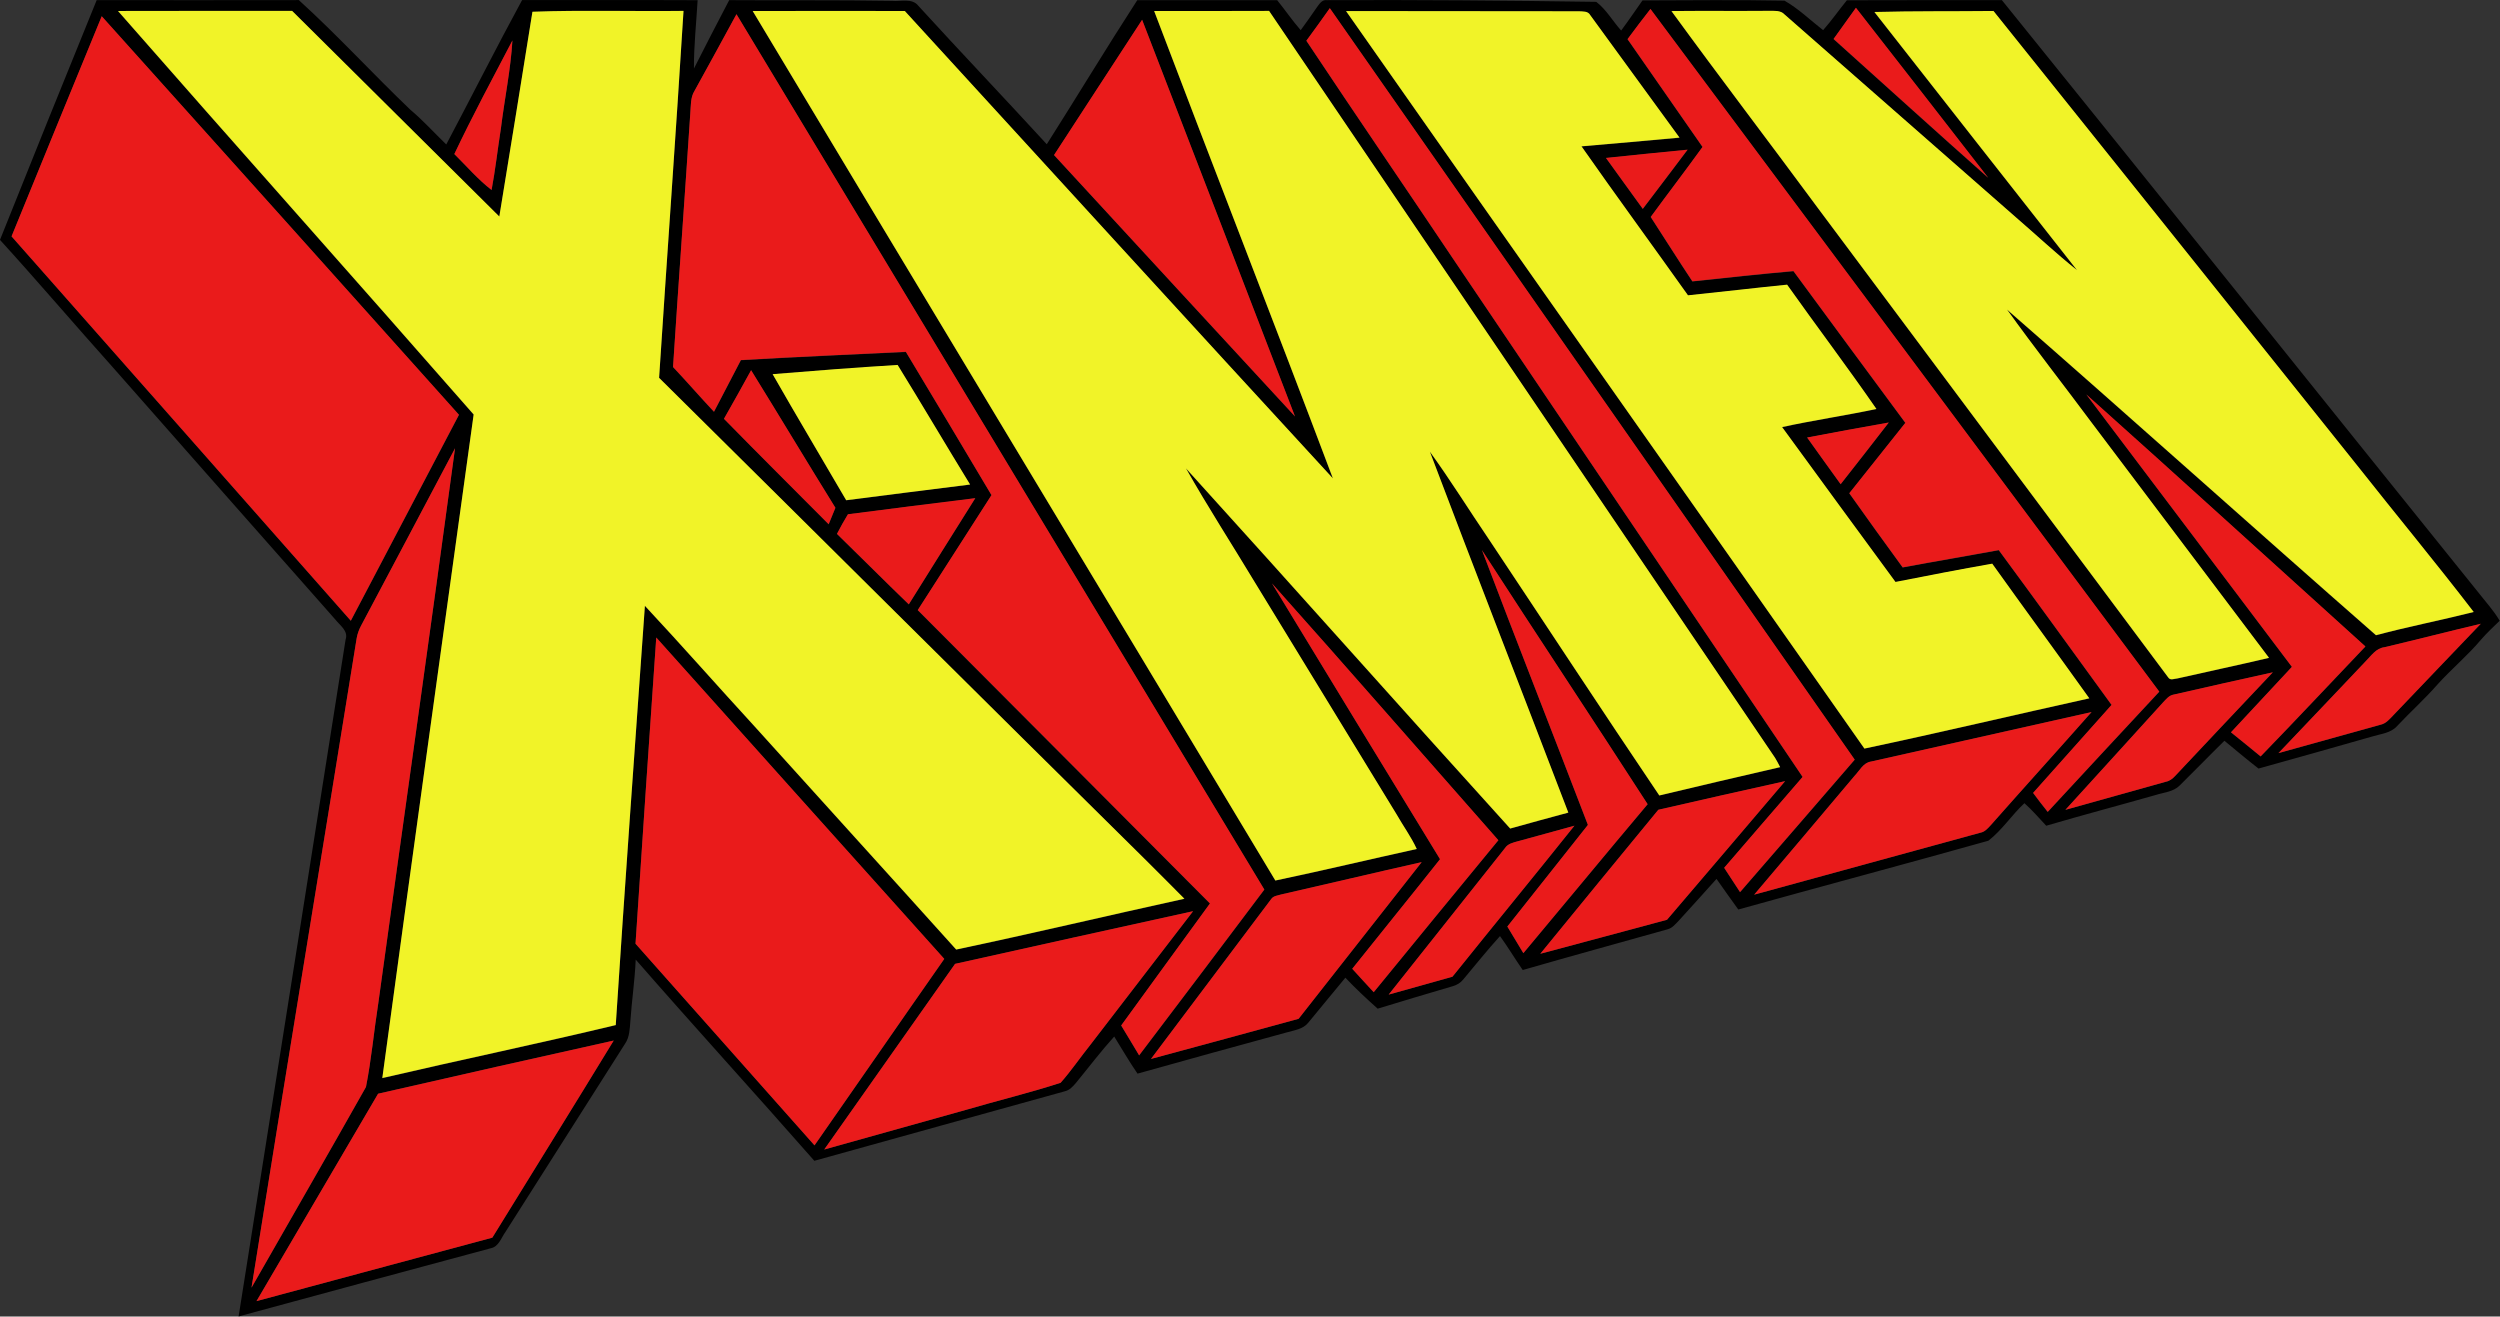 <svg xmlns="http://www.w3.org/2000/svg" xmlns:svg="http://www.w3.org/2000/svg" viewBox="360.56 963.34 2545.83 1340.67">
 <rect x="360.56" y="963.34" width="2545.83" height="1340.67" fill="#333333" stroke="none"/>
 <g class="layer">
  <title>Layer 1</title>
  <g id="svg_3" transform="matrix(2.718 0 0 -2.718 310.602 1433.2)">
   <path d="m160.04,-236.9c-15.19,-25.9 -30.34,-51.82 -45.56,-77.71c29.45,7.94 58.91,15.83 88.36,23.78c15.16,24.61 30.43,49.17 45.48,73.85c-29.45,-6.53 -58.87,-13.19 -88.28,-19.92m216.17,48.64c-16.35,-23.18 -32.67,-46.37 -49.03,-69.56c17.71,4.97 35.4,9.93 53.12,14.86c11.78,3.46 23.77,6.35 35.44,10.14c4.05,4.58 7.5,9.68 11.33,14.45c12.77,16.62 25.57,33.21 38.32,49.85c-29.75,-6.52 -59.47,-13.13 -89.18,-19.74m122.11,25.98c-1.23,-0.39 -2.78,-0.48 -3.61,-1.61c-15.05,-19.98 -30.08,-40 -45.12,-60c18.45,4.98 36.89,9.98 55.32,15.04c15.39,19.57 30.76,39.13 46.12,58.7c-17.59,-3.95 -35.12,-8.14 -52.71,-12.13m88.72,19.94c-1.77,-0.5 -3.76,-0.91 -4.82,-2.57c-14.5,-18.32 -29.05,-36.58 -43.57,-54.88c7.96,2.26 15.93,4.47 23.9,6.7c15.17,18.91 30.57,37.64 45.7,56.58c-7.09,-1.88 -14.12,-3.96 -21.21,-5.83m52.64,11.8c-14.8,-17.93 -29.5,-35.95 -44.22,-53.95c15.83,4.21 31.65,8.47 47.47,12.73c14.73,17.34 29.57,34.58 44.26,51.95c-15.86,-3.49 -31.68,-7.12 -47.51,-10.73m79.68,18.06c-2.92,-0.42 -4.26,-3.4 -6.13,-5.32c-12.5,-14.89 -25.09,-29.7 -37.64,-44.55c28.27,7.71 56.5,15.52 84.77,23.22c1.68,0.31 2.78,1.66 3.89,2.83c12.52,14.18 25.23,28.19 37.75,42.38c-27.55,-6.16 -55.09,-12.38 -82.64,-18.56m113.41,25.09c-1.77,-0.29 -2.88,-1.79 -4.04,-2.99c-12.15,-13.43 -24.37,-26.78 -36.53,-40.19c12.54,3.47 25.07,7.03 37.62,10.52c1.39,0.26 2.53,1.13 3.48,2.16c12.17,12.97 24.39,25.91 36.61,38.84c-12.4,-2.7 -24.77,-5.54 -37.14,-8.34m-568.52,21.39c-2.66,-38.24 -5.25,-76.48 -7.77,-114.73c22.38,-25.16 44.68,-50.39 67.06,-75.55c16.26,23.25 32.35,46.62 48.62,69.86c-36.02,40.1 -71.94,80.27 -107.91,120.41m647.49,-3.64c-3.18,-0.37 -4.97,-3.2 -7.05,-5.27c-10.83,-11.53 -21.8,-22.9 -32.66,-34.4c12.75,3.57 25.51,7.1 38.27,10.64c2.11,0.46 3.47,2.24 4.91,3.71c10.83,11.4 21.77,22.71 32.62,34.11c-12.06,-2.85 -24.05,-5.95 -36.09,-8.79m-416.8,23.91c20.98,-34.45 41.89,-68.94 62.96,-103.33c-10.89,-13.75 -21.96,-27.35 -32.89,-41.05c2.68,-2.92 5.33,-5.88 8.04,-8.78c15.52,19.02 31.11,37.99 46.71,56.94c-28.28,32.07 -56.35,64.33 -84.82,96.22m78.66,12.47c13.05,-34.38 26.53,-68.62 39.7,-102.96c-10.06,-12.7 -20.13,-25.4 -30.19,-38.08c1.99,-3.33 4,-6.64 6,-9.96c15.57,18.57 30.96,37.27 46.57,55.8c-20.55,31.82 -41.5,63.4 -62.08,95.2m-237.53,13.43c-1.46,-2.4 -2.83,-4.86 -4.12,-7.35c9.01,-8.76 17.86,-17.68 26.92,-26.4c8.24,13.3 16.62,26.51 24.91,39.78c-15.92,-1.92 -31.81,-4 -47.71,-6.03m-182.29,-41.5c-0.85,-1.57 -1.5,-3.25 -1.79,-5.03c-13.04,-81.09 -26.44,-162.13 -39.38,-243.23c14.28,25.07 28.73,50.06 42.89,75.2c2.04,10.34 2.97,20.92 4.61,31.35c9.54,69.32 19.39,138.6 28.75,207.94c-11.69,-22.07 -23.33,-44.18 -35.08,-66.23m541.65,70.25c4.18,-5.83 8.34,-11.68 12.56,-17.49c6.01,7.7 12.09,15.35 18.03,23.11c-10.21,-1.83 -20.41,-3.65 -30.59,-5.62m104.58,16.15c25.66,-34.04 51.4,-68.02 77.05,-102.08c-7.62,-8.17 -15.22,-16.35 -22.83,-24.52c3.68,-3.03 7.45,-5.95 11.11,-9.03c13.21,13.61 26.18,27.47 39.26,41.19c-34.87,31.47 -69.57,63.14 -104.59,94.44m-510.39,-9.14c12.99,-13.25 26.13,-26.37 39.23,-39.51c0.85,2.06 1.7,4.1 2.52,6.17c-10.62,17.13 -20.98,34.41 -31.58,51.55c-3.35,-6.09 -6.72,-12.18 -10.17,-18.21m18.24,16.71c9.03,-15.83 18.39,-31.48 27.56,-47.23c15.47,2.04 30.95,3.9 46.41,5.89c-9.12,14.88 -17.98,29.92 -27.14,44.79c-15.62,-0.94 -31.23,-2.16 -46.83,-3.45m312.21,81.01c4.54,-6.39 9.23,-12.68 13.79,-19.07c5.64,7.35 11.18,14.78 16.78,22.16c-10.2,-0.94 -20.38,-2.07 -30.57,-3.09m-431.47,1.46c4.6,-4.54 8.84,-9.52 13.96,-13.47c1.44,7.65 2.28,15.4 3.49,23.1c1.36,10.98 3.65,21.88 4.32,32.93c-7.38,-14.11 -14.93,-28.16 -21.77,-42.56m224.69,-0.38c30.08,-32.64 60.13,-65.32 90.27,-97.93c-19.03,49.56 -38.17,99.08 -57.27,148.61c-10.99,-16.9 -22.03,-33.77 -33,-50.68m-356.79,52c-11.32,-27.47 -22.54,-54.97 -33.79,-82.47c42.42,-47.96 84.71,-96.03 127.11,-144.01c13.48,25.74 27.05,51.42 40.52,77.16c-44.59,49.8 -89.17,99.6 -133.84,149.32m237.81,0.77c-5.24,-9.6 -10.44,-19.22 -15.75,-28.77c-1.54,-2.48 -1.3,-5.51 -1.55,-8.31c-2.09,-31.7 -4.41,-63.4 -6.47,-95.11c5.19,-5.51 10.15,-11.24 15.34,-16.76c3.35,6.45 6.74,12.88 10.08,19.35c20.59,1.21 41.21,2.07 61.81,3.09c10.78,-17.85 21.4,-35.79 32.08,-53.67c-9.22,-14.36 -18.42,-28.73 -27.63,-43.09c36.52,-36.61 73,-73.25 109.48,-109.9c-11.06,-15.26 -22.23,-30.44 -33.26,-45.72c2.28,-3.72 4.49,-7.46 6.73,-11.19c15.71,20.65 31.3,41.39 46.91,62.12c-65.93,109.31 -131.84,218.64 -197.77,327.95m350.29,1.17c18.12,-24.86 36.8,-49.31 55.06,-74.06c43.75,-58.51 87.34,-117.13 131.09,-175.64c0.75,-1.2 2.3,-0.41 3.42,-0.34c11.43,2.62 22.9,5.01 34.31,7.72c-22.07,29.28 -44.16,58.55 -66.23,87.83c-10.59,14.26 -21.57,28.24 -31.93,42.66c46.29,-40.42 92.01,-81.52 138.24,-122.02c12.12,3.25 24.46,5.62 36.62,8.71c-14.2,18.5 -29.1,36.46 -43.55,54.77c-45.47,56.79 -90.85,113.66 -136.37,170.4c-14.87,-0.18 -29.75,0.02 -44.62,-0.39c25.33,-32.23 50.54,-64.54 75.92,-96.73c-7.9,6.3 -15.27,13.23 -22.91,19.82c-28.93,25.33 -57.82,50.7 -86.73,76.04c-1.47,1.57 -3.7,1.27 -5.65,1.31c-12.22,-0.1 -24.45,0.05 -36.67,-0.08m-121.91,0c64.58,-92.21 129.6,-184.12 194.21,-276.31c28.15,5.95 56.16,12.61 84.26,18.82c-12.05,16.86 -24.32,33.58 -36.37,50.45c-12.12,-2.12 -24.18,-4.48 -36.25,-6.85c-14.18,19.33 -28.39,38.63 -42.48,58.02c11.71,2.57 23.6,4.3 35.33,6.79c-10.86,15.72 -22.4,30.98 -33.46,46.57c-12.39,-1.24 -24.75,-2.73 -37.13,-3.99c-13.25,18.64 -26.78,37.09 -39.9,55.82c12.25,1.07 24.49,2.11 36.73,3.25c-11.13,15.33 -22.33,30.6 -33.46,45.91c-0.83,1.57 -2.78,1.34 -4.26,1.44c-29.08,-0.01 -58.15,0.07 -87.22,0.08m-222.3,0.01c65.11,-108.68 130.63,-217.12 195.81,-325.76c17.71,3.72 35.31,7.92 52.98,11.82c-2.12,4.59 -5.13,8.69 -7.62,13.07c-17.69,28.99 -35.45,57.96 -53.12,86.97c-8.55,14.2 -17.57,28.14 -25.73,42.57c40.67,-44.83 80.84,-90.11 121.48,-134.95c7.26,1.99 14.5,4.06 21.77,5.97c-17.22,45.1 -34.8,90.06 -51.87,135.23c7.7,-10.61 14.61,-21.78 21.97,-32.62c21.36,-32.04 42.45,-64.27 64,-96.19c15.06,3.64 30.18,7.1 45.26,10.61c-0.6,1.17 -1.2,2.34 -1.87,3.46c-63.19,93.29 -126.35,186.61 -189.6,279.86c-14.35,-0.07 -28.7,-0.02 -43.06,-0.02c22.15,-58.45 44.94,-116.65 66.97,-175.13c-53.59,58.26 -106.94,116.74 -160.39,175.12c-18.99,0.03 -37.99,0.03 -56.98,-0.01m-237.79,0.01c44.25,-50.53 89,-100.63 133.24,-151.17c-11.48,-82.87 -22.97,-165.72 -34.22,-248.62c29.11,6.78 58.4,12.89 87.46,19.86c3.4,52.37 7.21,104.73 10.92,157.08c13.87,-14.86 27.3,-30.14 41.05,-45.12c25.15,-27.93 50.46,-55.71 75.58,-83.66c28.57,6.02 56.98,12.77 85.5,19.03c-5.03,5.12 -10.15,10.15 -15.21,15.23c-60.65,59.86 -121.03,119.99 -181.6,179.92c2.98,45.84 6.32,91.64 9.15,137.48c-18.87,-0.23 -37.76,0.38 -56.6,-0.31c-4.1,-25.58 -8.2,-51.16 -12.41,-76.72c-25.9,25.66 -51.75,51.37 -77.64,77.04c-21.75,-0.05 -43.48,0.05 -65.22,-0.04m642.74,-10.47c19.3,-17.35 38.53,-34.79 57.95,-52.01c-16.45,21.29 -33.05,42.46 -49.57,63.7c-2.82,-3.88 -5.58,-7.81 -8.38,-11.69m-77.19,-0.06c9.36,-13.47 18.75,-26.91 28.09,-40.37c-6.36,-8.83 -12.99,-17.45 -19.41,-26.25c5.22,-8.03 10.32,-16.15 15.61,-24.13c12.62,1.33 25.23,2.74 37.87,3.84c13.94,-18.98 27.94,-37.9 41.92,-56.84c-7.01,-8.78 -14.02,-17.57 -21,-26.38c6.6,-9.31 13.27,-18.57 20,-27.78c11.99,2.24 24.02,4.24 36.01,6.46c14.19,-19.25 28.2,-38.63 42.26,-57.98c-9.81,-10.97 -19.6,-21.98 -29.4,-32.97c1.78,-2.4 3.6,-4.77 5.47,-7.11c13.94,15.03 27.82,30.07 41.81,45.04c-63.51,85.29 -127.13,170.49 -190.64,255.77c-2.94,-3.71 -5.77,-7.5 -8.59,-11.3m-120.33,-0.59c18.69,-28.13 37.77,-56 56.57,-84.06c43.13,-63.9 86.24,-127.84 129.36,-191.76c-9.78,-11.36 -19.63,-22.67 -29.39,-34.05c1.96,-3.05 3.94,-6.09 5.95,-9.11c14.35,16.51 28.63,33.08 42.96,49.63c-65.54,93.87 -131.08,187.71 -196.66,281.55c-2.88,-4.09 -5.82,-8.16 -8.79,-12.2m-453.21,15.28c25.24,-0.02 50.48,-0.04 75.73,0.01c14.47,-13.13 27.66,-27.59 41.79,-41.08c4.78,-4.02 8.96,-8.67 13.45,-13.01c9.53,17.99 18.68,36.2 28.41,54.09c21.92,-0.04 43.84,0.07 65.77,-0.04c-0.49,-8.53 -1.44,-17.06 -1.38,-25.61c4.31,8.59 8.76,17.1 13.21,25.63c20.35,-0.15 40.71,0.09 61.05,-0.27c3.26,-0.31 7.52,1.15 9.84,-1.88c15.89,-17.41 32.16,-34.46 48.09,-51.84c11.38,17.94 22.36,36.13 33.9,53.96c17.48,-0.01 34.95,0.03 52.43,0c3,-3.69 5.68,-7.64 8.81,-11.23c2.12,2.84 4.09,5.77 6.13,8.67c0.9,1.21 1.88,2.85 3.65,2.58c33.65,0.15 67.32,-0.13 100.95,-0.63c3.78,-2.89 6.17,-7.23 9.33,-10.75c2.75,3.69 5.34,7.51 7.99,11.28c17.73,0.04 35.5,0.27 53.21,-0.09c5.25,-2.98 9.7,-7.33 14.47,-11.05c3.17,3.57 5.89,7.51 8.91,11.2c19.36,0.08 38.7,0.03 58.06,0.06c59.62,-73.75 118.83,-147.86 178.34,-221.71c2.77,-3.57 5.88,-6.91 8.18,-10.82c-2.4,-2.29 -4.81,-4.57 -6.99,-7.07c-5.08,-6.05 -11.19,-11.09 -16.46,-16.96c-4.71,-5.38 -10.06,-10.16 -14.95,-15.38c-2.38,-2.73 -6.21,-2.97 -9.44,-3.98c-14.16,-4.04 -28.33,-8.06 -42.52,-11.99c-4.33,3.38 -8.54,6.91 -12.78,10.41c-5.65,-5.54 -11.15,-11.24 -16.79,-16.78c-2.38,-2.38 -5.94,-2.57 -8.98,-3.54c-13.65,-3.89 -27.38,-7.51 -40.99,-11.51c-2.69,2.86 -5.24,5.84 -8.17,8.45c-4.76,-4.44 -8.38,-10.1 -13.51,-14.07c-31.16,-8.76 -62.5,-17.07 -93.69,-25.77c-2.74,3.81 -5.48,7.63 -8.16,11.47c-4.67,-5.2 -9.33,-10.4 -14.05,-15.55c-1.27,-1.29 -2.46,-2.88 -4.31,-3.34c-18.08,-5.09 -36.2,-10.04 -54.24,-15.25c-2.92,4.19 -5.52,8.59 -8.52,12.72c-4.75,-5.26 -9.2,-10.78 -13.74,-16.22c-1.04,-1.31 -2.51,-2.19 -4.12,-2.61c-9.34,-2.72 -18.66,-5.54 -27.97,-8.37c-4.17,3.73 -8.27,7.53 -12.1,11.6c-4.69,-5.6 -9.27,-11.27 -13.93,-16.88c-1.94,-2.44 -5.22,-2.78 -8.02,-3.61c-18.66,-5.07 -37.3,-10.24 -55.93,-15.45c-3.11,4.51 -5.83,9.26 -8.73,13.9c-5.03,-5.56 -9.55,-11.55 -14.31,-17.34c-1.15,-1.37 -2.42,-2.77 -4.22,-3.18c-31.29,-8.62 -62.55,-17.39 -93.83,-26.04c-22.17,25.25 -44.83,50.08 -66.92,75.39c-0.32,-7.71 -1.48,-15.37 -2,-23.07c-0.25,-2.9 -0.28,-6.02 -2.02,-8.5c-14.98,-23.46 -29.82,-47.03 -44.79,-70.48c-1.59,-2.19 -2.49,-5.51 -5.48,-6.1c-31.49,-8.52 -63.02,-16.94 -94.49,-25.55c13.44,84.52 26.72,169.05 40.08,253.58c1.14,3.28 -2.15,5.32 -3.88,7.57c-27.88,31.49 -55.65,63.07 -83.47,94.62c-14.14,15.78 -27.87,31.91 -42.13,47.58c11.97,29.98 24.06,59.92 36.23,89.83" fill="#000000" fill-rule="nonzero" id="svg_4"/>
  </g>
  <g id="svg_5" transform="matrix(2.718 0 0 -2.718 546.944 -443.232)">
   <path d="m420.87,-532.74c2.97,4.04 5.91,8.11 8.79,12.2c65.58,-93.84 131.12,-187.69 196.66,-281.55c-14.32,-16.55 -28.61,-33.12 -42.96,-49.63c-2.01,3.02 -3.99,6.06 -5.95,9.11c9.76,11.38 19.61,22.69 29.39,34.05c-43.12,63.92 -86.22,127.86 -129.36,191.76c-18.8,28.06 -37.88,55.93 -56.57,84.06" fill="#EA1B1B" fill-rule="nonzero" id="svg_6"/>
  </g>
  <g id="svg_7" transform="matrix(2.718 0 0 -2.718 628.716 -446.042)">
   <path d="m511.12,-533.18c2.82,3.8 5.66,7.59 8.59,11.3c63.51,-85.28 127.14,-170.48 190.64,-255.77c-13.98,-14.98 -27.87,-30.02 -41.8,-45.04c-1.88,2.34 -3.7,4.71 -5.48,7.11c9.8,10.99 19.59,22 29.4,32.97c-14.06,19.35 -28.07,38.73 -42.26,57.98c-11.99,-2.22 -24.02,-4.22 -36,-6.47c-6.74,9.21 -13.4,18.48 -20,27.79c6.98,8.81 13.99,17.6 21,26.38c-13.99,18.94 -27.99,37.86 -41.92,56.84c-12.65,-1.1 -25.26,-2.51 -37.87,-3.84c-5.3,7.98 -10.39,16.09 -15.61,24.13c6.42,8.79 13.05,17.41 19.41,26.24c-9.35,13.47 -18.74,26.91 -28.1,40.38" fill="#EA1B1B" fill-rule="nonzero" id="svg_8"/>
  </g>
  <g id="svg_9" transform="matrix(2.718 0 0 -2.718 681.173 -446.313)">
   <path d="m569.01,-533.22c2.8,3.89 5.56,7.81 8.38,11.69c16.53,-21.23 33.12,-42.41 49.58,-63.7c-19.42,17.23 -38.65,34.67 -57.96,52.01" fill="#EA1B1B" fill-rule="nonzero" id="svg_10"/>
  </g>
  <g id="svg_11" transform="matrix(2.718 0 0 -2.718 401.849 -490.488)">
   <path d="m260.74,-540.19c65.93,-109.31 131.84,-218.64 197.77,-327.96c-15.61,-20.72 -31.2,-41.47 -46.91,-62.12c-2.24,3.74 -4.45,7.48 -6.73,11.19c11.03,15.28 22.2,30.46 33.26,45.72c-36.48,36.65 -72.96,73.3 -109.48,109.91c9.21,14.35 18.41,28.73 27.63,43.08c-10.68,17.89 -21.3,35.82 -32.08,53.67c-20.6,-1.02 -41.22,-1.88 -61.81,-3.09c-3.34,-6.46 -6.73,-12.9 -10.08,-19.35c-5.19,5.53 -10.15,11.25 -15.34,16.76c2.06,31.71 4.38,63.41 6.47,95.11c0.25,2.8 0.01,5.83 1.55,8.31c5.31,9.56 10.51,19.18 15.75,28.77" fill="#EA1B1B" fill-rule="nonzero" id="svg_12"/>
  </g>
  <g id="svg_13" transform="matrix(2.718 0 0 -2.718 240.235 -486.865)">
   <path d="m82.38,-539.62c44.67,-49.72 89.26,-99.52 133.84,-149.32c-13.46,-25.75 -27.04,-51.43 -40.52,-77.16c-42.4,47.98 -84.68,96.05 -127.1,144.01c11.24,27.49 22.46,55 33.78,82.47" fill="#EA1B1B" fill-rule="nonzero" id="svg_14"/>
  </g>
  <g id="svg_15" transform="matrix(2.718 0 0 -2.718 482.702 -239.472)">
   <path d="m349.97,-500.61c10.97,16.92 22.01,33.78 33,50.68c19.11,-49.53 38.25,-99.05 57.28,-148.6c-30.14,32.6 -60.19,65.28 -90.28,97.92" fill="#EA1B1B" fill-rule="nonzero" id="svg_16"/>
  </g>
  <g id="svg_17" transform="matrix(2.718 0 0 -2.718 330.014 -241.287)">
   <path d="m181.46,-500.9c6.83,14.4 14.38,28.45 21.76,42.56c-0.66,-11.05 -2.96,-21.95 -4.31,-32.93c-1.21,-7.7 -2.06,-15.45 -3.5,-23.1c-5.12,3.95 -9.36,8.93 -13.95,13.47" fill="#EA1B1B" fill-rule="nonzero" id="svg_18"/>
  </g>
  <g id="svg_19" transform="matrix(2.718 0 0 -2.718 623.228 -234.353)">
   <path d="m505.06,-499.81c10.19,1.02 20.37,2.14 30.57,3.09c-5.6,-7.39 -11.14,-14.81 -16.78,-22.16c-4.56,6.39 -9.25,12.68 -13.79,19.07" fill="#EA1B1B" fill-rule="nonzero" id="svg_20"/>
  </g>
  <g id="svg_21" transform="matrix(2.718 0 0 -2.718 398.659 230.528)">
   <path d="m257.22,-426.51c3.46,6.03 6.82,12.13 10.17,18.21c10.6,-17.13 20.97,-34.42 31.59,-51.55c-0.82,-2.06 -1.68,-4.11 -2.53,-6.17c-13.09,13.15 -26.24,26.26 -39.23,39.51" fill="#EA1B1B" fill-rule="nonzero" id="svg_22"/>
  </g>
  <g id="svg_23" transform="matrix(2.718 0 0 -2.718 745.513 187.029)">
   <path d="m640.02,-433.37c35.02,-31.3 69.72,-62.97 104.59,-94.44c-13.09,-13.72 -26.05,-27.58 -39.26,-41.19c-3.66,3.07 -7.43,6 -11.12,9.03c7.61,8.17 15.22,16.35 22.83,24.52c-25.64,34.05 -51.38,68.04 -77.04,102.08" fill="#EA1B1B" fill-rule="nonzero" id="svg_24"/>
  </g>
  <g id="svg_25" transform="matrix(2.718 0 0 -2.718 674.441 263.876)">
   <path d="m561.58,-421.25c10.18,1.97 20.38,3.79 30.59,5.62c-5.94,-7.75 -12.02,-15.41 -18.03,-23.11c-4.22,5.81 -8.38,11.66 -12.56,17.49" fill="#EA1B1B" fill-rule="nonzero" id="svg_26"/>
  </g>
  <g id="svg_27" transform="matrix(2.718 0 0 -2.718 306.349 598.04)">
   <path d="m155.35,-368.57c11.74,22.05 23.38,44.16 35.08,66.23c-9.36,-69.34 -19.21,-138.62 -28.76,-207.94c-1.63,-10.43 -2.56,-21.01 -4.61,-31.35c-14.15,-25.14 -28.6,-50.13 -42.89,-75.2c12.95,81.1 26.35,162.14 39.39,243.23c0.29,1.78 0.94,3.46 1.79,5.03" fill="#EA1B1B" fill-rule="nonzero" id="svg_28"/>
  </g>
  <g id="svg_29" transform="matrix(2.718 0 0 -2.718 430.226 400.62)">
   <path d="m292.06,-399.7c15.91,2.03 31.79,4.1 47.71,6.03c-8.29,-13.27 -16.67,-26.48 -24.91,-39.78c-9.06,8.72 -17.9,17.64 -26.91,26.4c1.28,2.49 2.65,4.95 4.11,7.35" fill="#EA1B1B" fill-rule="nonzero" id="svg_30"/>
  </g>
  <g id="svg_31" transform="matrix(2.718 0 0 -2.718 591.646 464.506)">
   <path d="m470.21,-389.62c20.58,-31.8 41.53,-63.38 62.08,-95.2c-15.61,-18.53 -31,-37.23 -46.56,-55.8c-2,3.32 -4.01,6.63 -6,9.96c10.05,12.68 20.12,25.38 30.18,38.08c-13.16,34.34 -26.65,68.57 -39.7,102.96" fill="#EA1B1B" fill-rule="nonzero" id="svg_32"/>
  </g>
  <g id="svg_33" transform="matrix(2.718 0 0 -2.718 538.194 523.822)">
   <path d="m411.21,-380.27c28.47,-31.89 56.54,-64.15 84.82,-96.22c-15.6,-18.95 -31.19,-37.92 -46.71,-56.94c-2.72,2.9 -5.36,5.86 -8.04,8.77c10.92,13.71 22,27.31 32.89,41.06c-21.07,34.39 -41.99,68.88 -62.96,103.33" fill="#EA1B1B" fill-rule="nonzero" id="svg_34"/>
  </g>
  <g id="svg_35" transform="matrix(2.718 0 0 -2.718 821.44 637.591)">
   <path d="m723.81,-362.33c12.04,2.85 24.03,5.94 36.09,8.79c-10.85,-11.4 -21.78,-22.71 -32.61,-34.11c-1.45,-1.46 -2.8,-3.24 -4.92,-3.7c-12.76,-3.55 -25.52,-7.08 -38.27,-10.64c10.86,11.5 21.83,22.87 32.66,34.39c2.08,2.07 3.87,4.91 7.05,5.27" fill="#EA1B1B" fill-rule="nonzero" id="svg_36"/>
  </g>
  <g id="svg_37" transform="matrix(2.718 0 0 -2.718 381.421 620.24)">
   <path d="m238.2,-365.07c35.97,-40.15 71.89,-80.31 107.91,-120.41c-16.27,-23.24 -32.36,-46.62 -48.62,-69.87c-22.38,25.17 -44.68,50.4 -67.06,75.55c2.52,38.25 5.11,76.5 7.77,114.73" fill="#EA1B1B" fill-rule="nonzero" id="svg_38"/>
  </g>
  <g id="svg_39" transform="matrix(2.718 0 0 -2.718 767.774 721.965)">
   <path d="m664.58,-349.03c12.37,2.8 24.75,5.64 37.15,8.34c-12.22,-12.93 -24.44,-25.86 -36.62,-38.84c-0.95,-1.03 -2.08,-1.9 -3.47,-2.16c-12.56,-3.49 -25.08,-7.05 -37.63,-10.52c12.17,13.41 24.39,26.76 36.53,40.19c1.16,1.2 2.28,2.7 4.04,2.99" fill="#EA1B1B" fill-rule="nonzero" id="svg_40"/>
  </g>
  <g id="svg_41" transform="matrix(2.718 0 0 -2.718 690.708 841.308)">
   <path d="m579.53,-330.22c27.55,6.18 55.08,12.4 82.64,18.55c-12.53,-14.18 -25.23,-28.19 -37.76,-42.37c-1.1,-1.17 -2.21,-2.53 -3.89,-2.83c-28.26,-7.71 -56.5,-15.52 -84.77,-23.22c12.56,14.85 25.15,29.66 37.65,44.55c1.86,1.92 3.21,4.9 6.13,5.32" fill="#EA1B1B" fill-rule="nonzero" id="svg_42"/>
  </g>
  <g id="svg_43" transform="matrix(2.718 0 0 -2.718 636.555 927.215)">
   <path d="m519.77,-316.67c15.83,3.61 31.65,7.24 47.51,10.72c-14.69,-17.37 -29.53,-34.61 -44.26,-51.94c-15.82,-4.26 -31.64,-8.53 -47.48,-12.74c14.73,18 29.43,36.02 44.23,53.96" fill="#EA1B1B" fill-rule="nonzero" id="svg_44"/>
  </g>
  <g id="svg_45" transform="matrix(2.718 0 0 -2.718 600.779 983.355)">
   <path d="m480.29,-307.82c7.1,1.87 14.13,3.94 21.21,5.83c-15.12,-18.94 -30.52,-37.67 -45.7,-56.58c-7.97,-2.24 -15.93,-4.45 -23.9,-6.7c14.52,18.29 29.07,36.56 43.57,54.88c1.07,1.66 3.05,2.07 4.82,2.57" fill="#EA1B1B" fill-rule="nonzero" id="svg_46"/>
  </g>
  <g id="svg_47" transform="matrix(2.718 0 0 -2.718 540.492 1078.23)">
   <path d="m413.75,-292.86c17.58,3.99 35.12,8.18 52.71,12.13c-15.36,-19.57 -30.74,-39.13 -46.12,-58.7c-18.43,-5.05 -36.87,-10.06 -55.32,-15.04c15.04,20.01 30.06,40.03 45.12,60c0.83,1.13 2.37,1.22 3.61,1.61" fill="#EA1B1B" fill-rule="nonzero" id="svg_48"/>
  </g>
  <g id="svg_49" transform="matrix(2.718 0 0 -2.718 457.503 1201.8)">
   <path d="m322.16,-273.38c29.72,6.61 59.44,13.22 89.18,19.73c-12.74,-16.63 -25.55,-33.23 -38.32,-49.84c-3.83,-4.77 -7.27,-9.87 -11.32,-14.46c-11.67,-3.79 -23.66,-6.67 -35.44,-10.13c-17.72,-4.93 -35.42,-9.9 -53.12,-14.86c16.35,23.18 32.68,46.38 49.02,69.56" fill="#EA1B1B" fill-rule="nonzero" id="svg_50"/>
  </g>
  <g id="svg_51" transform="matrix(2.718 0 0 -2.718 310.602 1433.2)">
   <path d="m160.04,-236.9c29.41,6.73 58.83,13.39 88.28,19.92c-15.05,-24.68 -30.32,-49.24 -45.48,-73.85c-29.45,-7.95 -58.91,-15.84 -88.36,-23.78c15.22,25.89 30.37,51.81 45.56,77.71" fill="#EA1B1B" fill-rule="nonzero" id="svg_52"/>
  </g>
  <g id="svg_53" transform="matrix(2.718 0 0 -2.718 244.384 -496.107)">
   <path d="m86.96,-541.07c21.74,0.1 43.47,-0.01 65.22,0.05c25.89,-25.68 51.74,-51.39 77.64,-77.05c4.21,25.57 8.31,51.14 12.41,76.72c18.84,0.69 37.73,0.08 56.6,0.32c-2.83,-45.84 -6.17,-91.65 -9.15,-137.48c60.57,-59.93 120.95,-120.06 181.6,-179.93c5.06,-5.07 10.18,-10.11 15.21,-15.23c-28.52,-6.25 -56.93,-13.01 -85.5,-19.03c-25.12,27.95 -50.43,55.73 -75.58,83.66c-13.75,14.98 -27.18,30.26 -41.05,45.12c-3.71,-52.35 -7.52,-104.71 -10.92,-157.08c-29.06,-6.97 -58.35,-13.07 -87.46,-19.85c11.25,82.89 22.74,165.75 34.22,248.61c-44.24,50.54 -88.99,100.64 -133.24,151.17" fill="#F1F328" fill-rule="nonzero" id="svg_54"/>
  </g>
  <g id="svg_55" transform="matrix(2.718 0 0 -2.718 405.98 -496.064)">
   <path d="m265.3,-541.07c18.99,0.05 37.99,0.04 56.99,0.01c53.44,-58.38 106.79,-116.86 160.39,-175.11c-22.04,58.48 -44.83,116.67 -66.97,175.12c14.35,0 28.7,-0.05 43.06,0.03c63.24,-93.26 126.4,-186.58 189.59,-279.87c0.68,-1.11 1.27,-2.29 1.88,-3.46c-15.09,-3.51 -30.21,-6.97 -45.27,-10.61c-21.55,31.92 -42.64,64.15 -63.99,96.19c-7.37,10.84 -14.28,22.02 -21.98,32.63c17.07,-45.17 34.65,-90.14 51.88,-135.24c-7.28,-1.91 -14.52,-3.98 -21.78,-5.97c-40.64,44.84 -80.81,90.12 -121.48,134.95c8.16,-14.43 17.18,-28.37 25.73,-42.57c17.68,-29.01 35.43,-57.98 53.13,-86.97c2.48,-4.38 5.49,-8.48 7.61,-13.07c-17.67,-3.89 -35.27,-8.1 -52.98,-11.82c-65.18,108.64 -130.7,217.08 -195.81,325.76" fill="#F1F328" fill-rule="nonzero" id="svg_56"/>
  </g>
  <g id="svg_57" transform="matrix(2.718 0 0 -2.718 557.05 -496.019)">
   <path d="m432.02,-541.06c29.07,-0.01 58.14,-0.09 87.22,-0.08c1.48,-0.1 3.43,0.14 4.27,-1.44c11.12,-15.31 22.32,-30.58 33.45,-45.9c-12.23,-1.15 -24.48,-2.18 -36.73,-3.26c13.12,-18.73 26.65,-37.18 39.9,-55.82c12.38,1.26 24.74,2.75 37.14,3.99c11.05,-15.59 22.59,-30.85 33.46,-46.57c-11.74,-2.49 -23.63,-4.22 -35.34,-6.78c14.1,-19.4 28.31,-38.69 42.48,-58.03c12.07,2.37 24.14,4.73 36.25,6.85c12.05,-16.87 24.32,-33.59 36.37,-50.45c-28.1,-6.21 -56.1,-12.87 -84.26,-18.82c-64.61,92.19 -129.63,184.1 -194.21,276.31" fill="#F1F328" fill-rule="nonzero" id="svg_58"/>
  </g>
  <g id="svg_59" transform="matrix(2.718 0 0 -2.718 639.903 -496.019)">
   <path d="m523.46,-541.06c12.22,0.13 24.45,-0.02 36.67,0.09c1.94,-0.05 4.17,0.25 5.65,-1.32c28.91,-25.33 57.79,-50.71 86.72,-76.04c7.65,-6.59 15.01,-13.52 22.92,-19.82c-25.38,32.19 -50.6,64.51 -75.92,96.74c14.86,0.41 29.74,0.21 44.61,0.38c45.53,-56.74 90.91,-113.6 136.37,-170.4c14.45,-18.31 29.35,-36.27 43.55,-54.77c-12.16,-3.08 -24.49,-5.46 -36.61,-8.7c-46.23,40.49 -91.95,81.6 -138.24,122.01c10.35,-14.42 21.33,-28.4 31.92,-42.65c22.07,-29.28 44.16,-58.56 66.24,-87.84c-11.41,-2.71 -22.89,-5.1 -34.32,-7.72c-1.11,-0.07 -2.66,-0.86 -3.42,0.35c-43.74,58.5 -87.34,117.12 -131.09,175.63c-18.26,24.75 -36.94,49.2 -55.05,74.06" fill="#F1F328" fill-rule="nonzero" id="svg_60"/>
  </g>
  <g id="svg_61" transform="matrix(2.718 0 0 -2.718 411.054 151.01)">
   <path d="m270.9,-439.05c15.6,1.29 31.21,2.5 46.83,3.45c9.17,-14.87 18.02,-29.91 27.15,-44.8c-15.47,-1.98 -30.95,-3.85 -46.42,-5.88c-9.17,15.75 -18.52,31.4 -27.56,47.23" fill="#F1F328" fill-rule="nonzero" id="svg_62"/>
  </g>
 </g>
</svg>